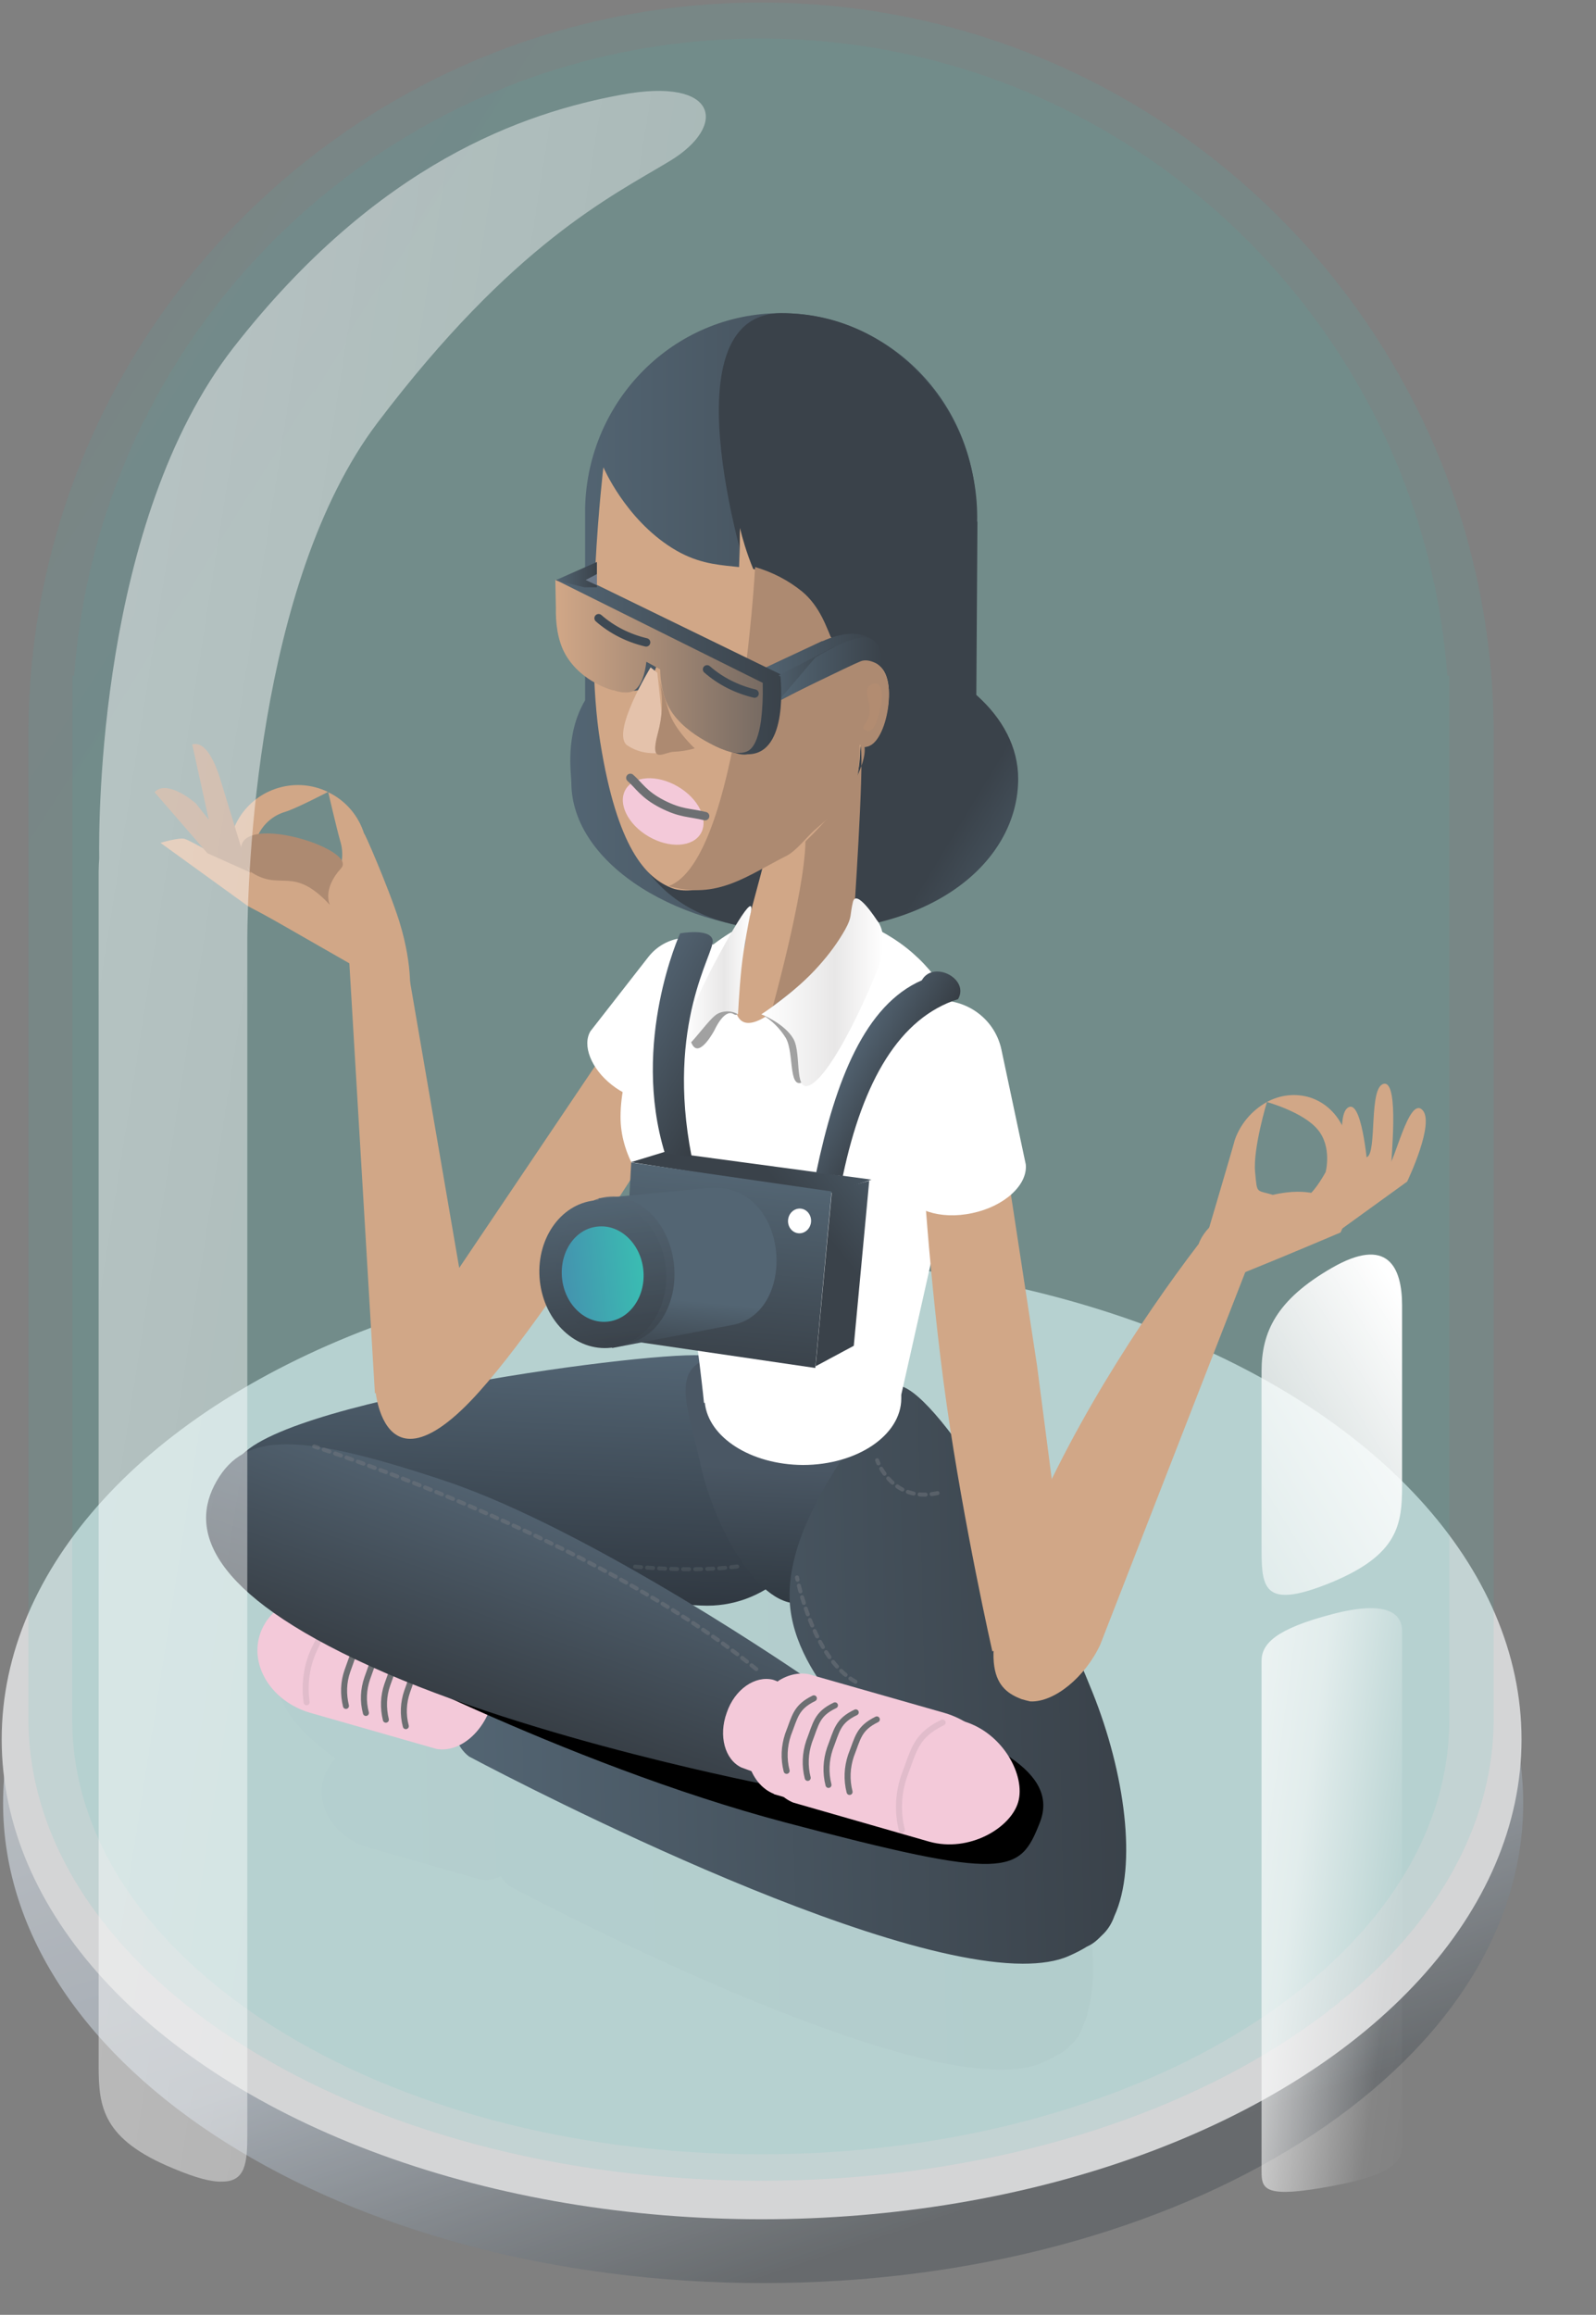 <?xml version="1.0" encoding="UTF-8"?>
<!-- Generator: Adobe Illustrator 27.1.1, SVG Export Plug-In . SVG Version: 6.00 Build 0)  -->
<svg xmlns="http://www.w3.org/2000/svg" xmlns:xlink="http://www.w3.org/1999/xlink" version="1.1" id="Layer_1" x="0px" y="0px" viewBox="0 0 567.9 823.4" style="enable-background:new 0 0 567.9 823.4;" xml:space="preserve">
<rect x="0" y="0" width="567.9" height="823.4" fill="#808080" stroke="none"/>
<style type="text/css">
	.st0{opacity:0.21;fill:url(#SVGID_1_);enable-background:new    ;}
	.st1{opacity:0.73;}
	.st2{fill:#3D4852;fill-opacity:0;}
	.st3{fill:url(#SVGID_00000057127557680371443350000000858561656312679824_);}
	.st4{fill:#F3F4F6;}
	.st5{opacity:0.11;fill:url(#SVGID_00000178172572374338106010000011410942299491163027_);enable-background:new    ;}
	.st6{opacity:9.000000e-02;fill:url(#SVGID_00000108276950411289159530000003761109656166480545_);enable-background:new    ;}
	.st7{fill:url(#SVGID_00000044859790776291436960000006119706796045215913_);}
	.st8{fill:url(#SVGID_00000036213092188408711350000016916183974818855087_);}
	.st9{fill:url(#SVGID_00000017513247528481206880000004091417474452576384_);}
	.st10{fill:#F3C9D9;}
	.st11{fill:none;stroke:#6D6F72;stroke-width:2.14;stroke-linecap:round;stroke-linejoin:round;}
	
		.st12{opacity:0.14;fill:none;stroke:#6D6F72;stroke-width:2.14;stroke-linecap:round;stroke-linejoin:round;enable-background:new    ;}
	.st13{fill:url(#SVGID_00000000900929061127778610000010989953910700237959_);}
	.st14{fill:#D1A787;}
	.st15{fill:#FFFFFF;}
	.st16{fill:url(#SVGID_00000005245620567906059280000002830597197033697171_);}
	.st17{fill:url(#SVGID_00000030480179729381852460000004884343552144505752_);}
	.st18{fill:#AD8A71;}
	.st19{fill:url(#SVGID_00000018226755447460261700000000132821448874719153_);}
	.st20{fill:url(#SVGID_00000141452476915835395730000013666975573193593760_);}
	.st21{fill:url(#SVGID_00000158731836731871433280000009266789414540285826_);}
	.st22{fill:url(#SVGID_00000053511451172804958750000002924114481361368750_);}
	.st23{fill:url(#SVGID_00000119115060137786129270000017262453152104183200_);}
	.st24{fill:url(#SVGID_00000016773974324947063650000010092761394667887496_);}
	.st25{fill:none;stroke:#6D6F72;stroke-width:3;stroke-linecap:round;stroke-linejoin:round;}
	.st26{fill:#FFF4EE;stroke:#3E4953;stroke-width:3;stroke-linecap:round;stroke-linejoin:round;}
	.st27{opacity:0.33;fill:#BC9072;enable-background:new    ;}
	.st28{fill:#E4C2AB;}
	.st29{fill:url(#SVGID_00000052097265563214041660000002385308479711976613_);}
	.st30{fill:#6D7989;}
	.st31{fill:#A1A1A1;}
	.st32{fill:url(#SVGID_00000148642198599028228820000016775549393662805690_);}
	.st33{fill:url(#SVGID_00000108293572828469015300000006546427510782485673_);}
	
		.st34{opacity:0.46;fill:none;stroke:#757B81;stroke-width:1.427;stroke-linecap:round;stroke-dasharray:2.14;enable-background:new    ;}
	
		.st35{opacity:0.26;fill:none;stroke:#757B81;stroke-width:1.427;stroke-linecap:round;stroke-dasharray:2.14;enable-background:new    ;}
	.st36{fill:none;}
	.st37{fill:url(#SVGID_00000137112119934372267140000010050052711593069218_);}
	.st38{fill:url(#SVGID_00000177451209813335869710000012675476103627476386_);}
	.st39{fill:url(#SVGID_00000096020553179452558200000016786172304922431928_);}
	.st40{fill:url(#SVGID_00000035515645575843499380000018027964057678939583_);}
	.st41{fill:url(#SVGID_00000161599151428137145460000013703731517529232286_);}
	.st42{opacity:0.79;fill:url(#SVGID_00000132078918578085160080000016219850586055062685_);}
	.st43{fill:url(#SVGID_00000070832146889598325260000004566400529066966421_);enable-background:new    ;}
	.st44{fill:url(#SVGID_00000163059310685904586530000004288239176374112152_);}
	.st45{fill:url(#SVGID_00000023984026781440546280000012760639244314345630_);}
	.st46{opacity:0.49;fill:url(#SVGID_00000138563126241051962240000006160957043953597630_);enable-background:new    ;}
	.st47{fill:url(#SVGID_00000063606911107225987520000015067051682193706938_);}
	.st48{fill:url(#SVGID_00000137107488741154464010000005540139093570696337_);}
</style>
<g>
	
		<linearGradient id="SVGID_1_" gradientUnits="userSpaceOnUse" x1="-26.901" y1="-0.28" x2="-25.904" y2="-0.3" gradientTransform="matrix(291.51 0 0 192.54 7941.59 696.711)">
		<stop offset="0" style="stop-color:#536574"></stop>
		<stop offset="1" style="stop-color:#303841"></stop>
	</linearGradient>
	<path class="st0" d="M181.3,670.9c-1.3-1-2.3-2.2-3.1-3.5c-1.7,0.8-3.5,1.3-5.4,1.3c-0.6,0-1.2-0.1-1.8-0.2v0.1l-1-0.3l-39-11.2   c-11.6-3.4-18.7-14.2-15.9-24.2c0.8-2.8,2.3-5.3,4.4-7.4c-22.8-16.2-24.6-30.2-18-41.7c1.9-3.5,4.6-6.4,8-8.4   c17.1-17.8,126.8-32.3,145-31.3h4.4c3.7,0.2,7.4,1.2,10.7,3l24.2,5.4c6.6-1.3,13.5,0.2,19,4.2c0.3-0.4,0.5-0.9,0.7-1.3   c7.2-12.5,42,44,48.4,62.7c0,0,3.9,1.7,16.4,32.6c10.2,25.2,14.2,54.6,6.8,70.5c-0.8,2.4-2.1,4.5-4,6.1c-0.8,0.9-1.8,1.8-2.8,2.5   c-0.6,0.4-1.2,0.7-1.8,1c-1.9,1.1-3.9,2.1-5.9,3c-3.9,1.7-8.8,2.4-14.5,2.4C303.3,736.2,181.3,670.9,181.3,670.9z M289.6,645.2   l1.5,0.4c-4.5-7-8-15-8.5-23.4c-2.9-0.7-5.5-2.1-7.7-4.1c-6.1,3.7-13.2,5.5-20.3,5.1l-2.7-0.1c16.1,9.8,28.8,18.3,33.8,21.7   c0.9,0,1.8,0,2.7,0.2v-0.1L289.6,645.2z"></path>
	<g class="st1">
		<path class="st2" d="M294.5,465.5c150.6,0,272.6,79.9,272.6,178.4S445.1,822.4,294.5,822.4S21.9,742.5,21.9,644    S144,465.5,294.5,465.5z"></path>
		
			<linearGradient id="SVGID_00000078015824716496112280000004741315352602487716_" gradientUnits="userSpaceOnUse" x1="-26.66" y1="-0.724" x2="-26.241" y2="4.398954e-02" gradientTransform="matrix(542.11 0 0 342.14 14610.52 758.118)">
			<stop offset="0" style="stop-color:#D7DCE2"></stop>
			<stop offset="0.61" style="stop-color:#B3BCC6"></stop>
			<stop offset="1" style="stop-color:#5D6266"></stop>
		</linearGradient>
		<path style="fill:url(#SVGID_00000078015824716496112280000004741315352602487716_);" d="M270.5,470.7    c149.4,0,271.5,76.4,271.5,170.7S420.9,812.1,271.6,812.1S1.1,735.7,1.1,641.4S121.2,470.7,270.5,470.7z"></path>
		<ellipse class="st4" cx="271" cy="618.7" rx="270.4" ry="170.7"></ellipse>
	</g>
	
		<linearGradient id="SVGID_00000029743108910756061090000010793200126067199922_" gradientUnits="userSpaceOnUse" x1="-27.062" y1="-0.906" x2="-26.763" y2="-0.626" gradientTransform="matrix(522.59 0 0 776.61 14092.351 670.477)">
		<stop offset="0" style="stop-color:#4493AF"></stop>
		<stop offset="1" style="stop-color:#3ABDB2"></stop>
	</linearGradient>
	<path style="opacity:0.11;fill:url(#SVGID_00000029743108910756061090000010793200126067199922_);enable-background:new    ;" d="   M10.1,611.2V611l0,0V259.3l0,0C11.3,116.4,127.6,0.9,270.8,0.9s259.5,115.5,260.7,258.4l0,0V611l0,0v0.2   c0,90.9-116.7,164.5-260.7,164.5S10.1,702,10.1,611.2z"></path>
	
		<linearGradient id="SVGID_00000065063151172095627630000003117241383648266172_" gradientUnits="userSpaceOnUse" x1="-27.059" y1="-0.907" x2="-26.759" y2="-0.628" gradientTransform="matrix(491.13 0 0 754.4 13258.6 665.165)">
		<stop offset="0" style="stop-color:#4493AF"></stop>
		<stop offset="1" style="stop-color:#3ABDB2"></stop>
	</linearGradient>
	
		<path style="opacity:9.000000e-02;fill:url(#SVGID_00000065063151172095627630000003117241383648266172_);enable-background:new    ;" d="   M25.7,611.7V240.3h0.7C35.8,113.5,141.5,13.7,270.6,13.7S505.5,113.6,515,240.3h0.7v371.4c0,85.4-109.7,154.6-245,154.6   S25.7,697.1,25.7,611.7z"></path>
	<g>
		
			<linearGradient id="SVGID_00000152956183114990676430000001125332565539498407_" gradientUnits="userSpaceOnUse" x1="-26.413" y1="-0.468" x2="-25.29" y2="-0.491" gradientTransform="matrix(-4.13 79.29 -185.39 -9.65 -7.872 2568.97)">
			<stop offset="0" style="stop-color:#536574"></stop>
			<stop offset="1" style="stop-color:#303841"></stop>
		</linearGradient>
		<path style="fill:url(#SVGID_00000152956183114990676430000001125332565539498407_);" d="M291.9,532.9    c-1.1,22.2-20.1,39.3-42.3,38.2c0,0,0,0-0.1,0l0,0l-130.4-6.7c-22.2-1.1-36.6-19.7-35.5-42c1.2-22.2,143.7-41.5,165.9-40.3h4.9    C276.7,483.2,293.1,510.7,291.9,532.9z"></path>
		
			<linearGradient id="SVGID_00000100346186280254440270000016594571609888081580_" gradientUnits="userSpaceOnUse" x1="-25.831" y1="-0.555" x2="-24.999" y2="-0.364" gradientTransform="matrix(17.07 80.24 -70.07 14.9 690.22 2603.72)">
			<stop offset="0" style="stop-color:#4A5764"></stop>
			<stop offset="1" style="stop-color:#252C32"></stop>
		</linearGradient>
		<path style="fill:url(#SVGID_00000100346186280254440270000016594571609888081580_);" d="M331.2,521.4c4.3,20-5.6,39.1-22,42.6    l-22.9,6.1c-16.4,3.5-32.6-28.6-36.9-48.6c-4.3-20-11.7-35.3,4.7-38.8l39.7,8.9C310.2,488,327,501.4,331.2,521.4z"></path>
		
			<linearGradient id="SVGID_00000043445649168496859450000008674791459406047152_" gradientUnits="userSpaceOnUse" x1="-26.935" y1="-6.565535e-02" x2="-25.811" y2="-8.807947e-02" gradientTransform="matrix(212.75 0 0 182.97 5891.87 610.616)">
			<stop offset="0" style="stop-color:#536573"></stop>
			<stop offset="1" style="stop-color:#3A424A"></stop>
		</linearGradient>
		<path style="fill:url(#SVGID_00000043445649168496859450000008674791459406047152_);" d="M166.9,624.8c-9.7-7.5-2.6-21.2-2.6-21.2    s7-14.2,16.6-10c9.6,4.3,74.7,32.4,74.7,32.4l66.7,10.9l0.7,0.4c-2.8-4.3-5.2-9-7.1-13.8c0,0-33.4-24.9-34.9-53.9    c-1.5-29,26.8-60.8,34.9-74.8c8.1-14,47.3,49.6,54.5,70.6c0,0,4.4,1.9,18.4,36.7c11.4,28.4,16,61.5,7.7,79.5    c-0.9,2.6-2.4,5-4.5,6.9c-1,1-2,2-3.2,2.8c-0.6,0.4-1.3,0.8-2,1.1c-2.1,1.3-4.3,2.4-6.6,3.4c-4.3,1.9-9.9,2.7-16.3,2.7    C304.3,698.3,166.9,624.8,166.9,624.8z"></path>
		<path class="st10" d="M155.3,622.1L155.3,622.1l-45.1-12.9l0,0c-13.1-3.9-21.1-16-17.9-27.2c3.2-11.2,16.4-17.4,29.6-13.7l0,0    l45.1,12.9v0.1c7.6,3,11.2,13.6,8.1,24.4C172,616.4,163.4,623.5,155.3,622.1z"></path>
		<path class="st11" d="M132.4,582c-6.2,3-6.5,6.2-8.8,12.4c-1.4,4-1.5,8.3-0.5,12.4"></path>
		<path class="st11" d="M139.5,584.5c-6.2,3-6.5,6.2-8.8,12.4c-1.4,4-1.6,8.3-0.5,12.4"></path>
		<path class="st11" d="M146.6,586.9c-6.2,3-6.5,6.2-8.8,12.4c-1.4,4-1.5,8.3-0.5,12.4"></path>
		<path class="st11" d="M152.5,590.8c-6.2,3-5.2,4.6-7.6,10.8c-1.4,4-1.6,8.3-0.5,12.4"></path>
		<path class="st12" d="M127.6,568.8c-10.1,3.7-11.1,8.5-15.7,17.7c-2.8,5.9-3.7,12.5-2.8,19"></path>
		<path d="M93.5,559.2c0,0,1.8-11.8,16.9-7.5s117.5,33.1,117.5,33.1l92.4,22.6c31.6,11.5,56.9,22.6,49.7,40.9s-11.3,20.9-90.4,0    s-161.1-64.5-161.1-64.5C86.8,572.4,93.5,559.2,93.5,559.2z"></path>
		
			<linearGradient id="SVGID_00000176022511065777633790000012874837545859134354_" gradientUnits="userSpaceOnUse" x1="-26.312" y1="-0.55" x2="-25.188" y2="-0.572" gradientTransform="matrix(-21.98 60.42 -192.59 -70.07 -492.171 2089.999)">
			<stop offset="0" style="stop-color:#51616F"></stop>
			<stop offset="1" style="stop-color:#373E45"></stop>
		</linearGradient>
		<path style="fill:url(#SVGID_00000176022511065777633790000012874837545859134354_);" d="M262.8,608.3    c-7.6,20.9,33.7,34.7,12.4,27c0,0-85.2-16.2-143.2-42.5c-58-26.3-64.8-48.9-54.9-66c9.9-17.2,28.8-17.6,81.4,0    c52.5,17.6,128.8,70.3,128.8,70.3C308.6,604.9,270.4,587.4,262.8,608.3z"></path>
		<path class="st14" d="M133.7,495.5l-0.3,0.1l-9.6-161.5l19.1-2.4L163.4,451L232.1,349l25.3,17.1c0,0-59,100-89.9,132.2    c-9.6,10-16.6,13.5-21.5,13.5C136.3,511.8,134.1,498.5,133.7,495.5z"></path>
		<path class="st15" d="M210.1,366.8L210.1,366.8l20.6-26.4l0,0c6.1-7.8,17.2-9.1,25-3.1c7.8,6,9.1,17.2,3.1,25l0,0l-20.8,26.4l0,0    c-4.1,4.1-13,3-20.3-2.8C210.3,380.1,207.1,371.8,210.1,366.8z"></path>
		<path class="st15" d="M250.8,499h-0.3c0,0-1.9-19.2-6.1-46.2c-1.1-6.9-2.7-13.7-4.6-20.4c-11.3-9.7-19-21.9-19-35.1    c0-31.6,31.1-73.1,64-73.1s59.5,25.6,59.5,57.3c0,3.1-0.1,6.4-0.4,9.7h0.4l-0.7,3c-0.9,9-2.9,17.8-5.9,26.3l-17,75.6    c0,0.4,0,0.8,0,1.3c0,13.1-15.7,23.7-35,23.7C267.2,521,252.1,511.3,250.8,499z"></path>
		<path class="st14" d="M327.9,408l28.6-4.1l12.5,81.8l12,92.4l-27.9,9.3c0,0-10.1-44.5-16.3-88.1S327.9,408,327.9,408z"></path>
		
			<linearGradient id="SVGID_00000085233683938328731450000017843222690595129498_" gradientUnits="userSpaceOnUse" x1="202.947" y1="221.248" x2="361.913" y2="221.248">
			<stop offset="0" style="stop-color:#536573"></stop>
			<stop offset="1" style="stop-color:#3A424A"></stop>
		</linearGradient>
		<path style="fill:url(#SVGID_00000085233683938328731450000017843222690595129498_);" d="M203.3,278.3c0-2.9-2.4-16.9,4.9-29.2    v-68.5l0,0c0.9-38.4,31.7-69.2,69.6-69.2c38.3,0,69.4,31.6,69.6,70.7l0,0l-0.4,64.8c9.4,8.8,14.9,19.6,14.9,31.4    c0,29.2-34.4,53-76.9,53S203.3,307.6,203.3,278.3z"></path>
		
			<linearGradient id="SVGID_00000124853587087368107880000015331839995543036838_" gradientUnits="userSpaceOnUse" x1="-25.693" y1="0.342" x2="-25.929" y2="0.117" gradientTransform="matrix(125.37 0 0 195.7 3585.34 280.666)">
			<stop offset="0" style="stop-color:#536573"></stop>
			<stop offset="1" style="stop-color:#3A424A"></stop>
		</linearGradient>
		<path style="fill:url(#SVGID_00000124853587087368107880000015331839995543036838_);" d="M274.1,330.9    c-23.6-2-37.6-11.2-45.3-23.6c-5.5-9-7.7-19.6-7.7-30.3c-0.1-9.3,2.6-18.4,7.7-26.2l0,0l0.2-0.4l0,0l0.1-0.1l0,0l0.1-0.2l0,0v-0.1    l0,0v-0.1l0,0V250l0.1-0.1l0,0l0.1-0.1l0,0v-0.1l0,0l0.1-0.1l0,0l0.1-0.1l0,0l0.1-0.1l0,0l0.2-0.2l0,0l0.1-0.1l0,0l0.3-0.4l0,0    c6.2-8.1,15.6-14.5,28-18.2l0,0c2-7.7,4.9-15.1,8.7-22.1c0,0-31.5-96.9,11.1-97c21.5,0,38.8,9.7,51.2,23.8    c12.1,13.8,18.7,31.7,18.4,50v0.3l0.1,0.1l-0.4,61.6c9.4,8.3,14.9,18.7,14.9,29.8c0,26.8-25.6,52-71.7,54.2    c-1.7,0.1-3.4,0.1-5.1,0.1h-1.3C280.4,331.3,277.1,331.2,274.1,330.9z"></path>
		<path class="st14" d="M214.7,166.2c0,0,7.7,18.2,24.4,28.7c16.7,10.5,27.8,2.7,42.6,13.3s16.8,29.2,16.8,29.2s8.2-6.8,15,0    c6.8,6.8,0,31.7-7.4,27.9c0,17.9-6.7,21.9-19.9,33.5c-13.2,11.6-37.8,20.8-47.1,17.1c-9.3-3.6-19.5-14.3-25.5-51.8    C207.5,226.7,214.7,166.2,214.7,166.2z"></path>
		<path class="st14" d="M263.3,187.8c0,0,4,18.2,12.8,28.7s14.5,2.7,22.3,13.3c7.8,10.6,8.8,29.2,8.8,29.2s-4.8-6.8-1.2,0    c3.6,6.8-18.4,88.8-18.4,88.8s-39.1,46-22-17.7s1-2.1-2.1-39c-0.1-0.8-0.1-1.6-0.2-2.7c-2.2-29-0.8-74.3-0.1-92.9    C263.2,190.8,263.3,187.8,263.3,187.8z"></path>
		<path class="st18" d="M306.3,265.8c1.2,6.8-2.6,62.4-2.6,62.4s-4.2,12.5-12.2,20.6c-5,5-10.9,9.1-17.3,12.1c0,0,12.1-43,12.4-61.6    C317.4,269.3,305,259,306.3,265.8z"></path>
		<path class="st18" d="M268.7,201.7c6.1,1.8,11.8,4.7,16.7,8.7c6.3,5.2,9,13.1,10.8,18.1c11.7,8.7,10.4,2,17.2,8.8    c6.8,6.8,0.6,32.8-7.5,27.6c0,17.9-3.2,19-16.3,30.6c-2.4,2.1-6.2,7.1-9.7,8.9c-14.1,7.1-24.5,15.7-42,10.8    C263.1,306,268.7,201.7,268.7,201.7z"></path>
		
			<linearGradient id="SVGID_00000167376825199092998740000004247709520008577191_" gradientUnits="userSpaceOnUse" x1="269.469" y1="236.736" x2="311.916" y2="236.736">
			<stop offset="0" style="stop-color:#536573"></stop>
			<stop offset="1" style="stop-color:#3A424A"></stop>
		</linearGradient>
		<path style="fill:url(#SVGID_00000167376825199092998740000004247709520008577191_);" d="M269.5,238.8l23.1-10.8v0.1    c14.4-6.5,19.4,1,19.4,1l-24.2,10.9h-0.1l-15.7,8.2L269.5,238.8z"></path>
		
			<linearGradient id="SVGID_00000067220864516013039200000014317718973267261337_" gradientUnits="userSpaceOnUse" x1="271.57" y1="241.258" x2="297.827" y2="241.258">
			<stop offset="0" style="stop-color:#536573"></stop>
			<stop offset="1" style="stop-color:#3A424A"></stop>
		</linearGradient>
		<path style="fill:url(#SVGID_00000067220864516013039200000014317718973267261337_);" d="M271.6,243.1v9.2l26.3-13.8l-1.1-8.4    L271.6,243.1z"></path>
		
			<linearGradient id="SVGID_00000177478300524912678710000017562098582915801753_" gradientUnits="userSpaceOnUse" x1="277.075" y1="237.996" x2="313.92" y2="237.996">
			<stop offset="0" style="stop-color:#536573"></stop>
			<stop offset="1" style="stop-color:#3A424A"></stop>
		</linearGradient>
		<path style="fill:url(#SVGID_00000177478300524912678710000017562098582915801753_);" d="M290.1,233.9l-13,15.3    c0,0,25.8-12.7,29.2-14s7.6,2.1,7.6,2.1s0.6-9.6-5.4-10.5C302.6,226,290.1,233.9,290.1,233.9z"></path>
		
			<linearGradient id="SVGID_00000155832942298461101510000017790443757483115943_" gradientUnits="userSpaceOnUse" x1="202.289" y1="236.506" x2="277.99" y2="236.506">
			<stop offset="0" style="stop-color:#536573"></stop>
			<stop offset="1" style="stop-color:#3A424A"></stop>
		</linearGradient>
		<path style="fill:url(#SVGID_00000155832942298461101510000017790443757483115943_);" d="M262.6,268.1    c-16.1-3.9-13.5-9.8-12.4-11.4c-3-2.1-5.5-4.9-7.4-8c-2.5-4.3-3.3-9.5-3.4-14l-4.8-2.7c-0.2,2.6-0.9,5.2-2.1,7.6    c-1.4,3.5-3.6,6.1-7,6.1h-0.3c-4.6,0-7.9-2.1-8.1-5.7c-4.7-2.4-8.7-6-11.4-10.5c-5.8-10-2.5-25-2.5-25l20.8,10.3v1l1.5,0.8    l-0.1-0.4l8.7,4.5l0.7-0.4c0,0,0,0.3,0,0.8l5.5,2.8c0-0.1,0-0.2,0.1-0.3l11.3,5.9v-0.1l26,11.2c0,0,3.2,27.7-11.6,27.7    C264.9,268.5,263.7,268.4,262.6,268.1z"></path>
		
			<linearGradient id="SVGID_00000033366735253182899030000000595662758495805063_" gradientUnits="userSpaceOnUse" x1="197.618" y1="223.54" x2="277.805" y2="223.54">
			<stop offset="0" style="stop-color:#536573"></stop>
			<stop offset="1" style="stop-color:#3A424A"></stop>
		</linearGradient>
		<path style="fill:url(#SVGID_00000033366735253182899030000000595662758495805063_);" d="M204.5,204.2l73.3,35.7l-6.3,3    l-73.8-36.5L204.5,204.2z"></path>
		
			<linearGradient id="SVGID_00000085251960002426055600000015382537076792684959_" gradientUnits="userSpaceOnUse" x1="197.787" y1="237.153" x2="321.392" y2="237.153">
			<stop offset="2.024560e-07" style="stop-color:#D1A787"></stop>
			<stop offset="1" style="stop-color:#3A424A"></stop>
		</linearGradient>
		<path style="fill:url(#SVGID_00000085251960002426055600000015382537076792684959_);" d="M259,267.2L259,267.2    c0,0.1-14.9-5-20.7-15.1c-2.5-4.3-3.3-9.4-3.4-14l-4.9-2.7c-0.5,4.3-1.8,8.7-4.5,10.3l0,0l0,0c-0.5,0.3-0.9,0.4-1.5,0.5    c-0.5,0.1-1,0.1-1.5,0.1c-1.4,0-2.9-0.3-4.2-0.8v0.1c0,0-11.3-2.7-17.1-12.8c-2.9-5.1-3.5-11.5-3.4-16.5l-0.2-10.1l73.8,36.7v1    c0.1,4.1-0.1,8.3-0.6,12.4l0,0l0,0c-0.7,4.8-2,9.3-4.6,10.8c-0.9,0.5-1.9,0.7-3,0.7C261.9,267.9,260.4,267.7,259,267.2z"></path>
		
			<ellipse transform="matrix(0.503 -0.864 0.864 0.503 -132.303 347.373)" class="st10" cx="236.1" cy="288.8" rx="10.3" ry="15.5"></ellipse>
		<path class="st25" d="M224.3,276.7c3.1,2.7,4.7,5.9,11.3,9.3c6.7,3.4,9.4,2.9,15.3,4.3"></path>
		<path class="st26" d="M251.6,238.1c4.8,4.2,10.6,7.1,16.9,8.6"></path>
		<path class="st26" d="M213,219.9c4.8,4.2,10.6,7.1,16.9,8.6"></path>
		<path class="st27" d="M310.1,243.4c3.3-1.7,4.3,2.9,3.4,7.4c-0.9,4.5-2.4,10.2-5.2,9.1s0.7-2.4,1.1-6.5S306.7,245.1,310.1,243.4z"></path>
		<path class="st28" d="M231.5,237.4l2.4,1.9l3,28.2c0,0-7.4,1.9-13.6-2.3C217,261.1,231.5,237.4,231.5,237.4z"></path>
		<path class="st18" d="M234.2,240.5c0,0,2,7,4,13.1c2,6.1,9,12.6,9,12.6c-2.4,0.7-4.8,1.1-7.3,1.2c-3.6,0-9,5.1-5.8-6.7    S234.2,240.5,234.2,240.5z"></path>
		<path class="st15" d="M321.6,423.5L321.6,423.5l-8.8-41l0,0c-2.4-12.1,5.4-23.8,17.5-26.2c11.8-2.3,23.4,5.1,26,16.9l0,0l8.7,41    H365c0.7,7.3-7.6,14.9-19,17.3C334.5,434,323.9,430.4,321.6,423.5z"></path>
		
			<linearGradient id="SVGID_00000047752750150230641720000001584181518413236630_" gradientUnits="userSpaceOnUse" x1="197.742" y1="204.395" x2="212.483" y2="204.395">
			<stop offset="0" style="stop-color:#536573"></stop>
			<stop offset="1" style="stop-color:#3A424A"></stop>
		</linearGradient>
		<path style="fill:url(#SVGID_00000047752750150230641720000001584181518413236630_);" d="M197.7,206.4l10.2,2.5h4.5v-9    L197.7,206.4z"></path>
		<path class="st30" d="M208.4,206.3l4,1.9v-4L208.4,206.3z"></path>
		<path class="st10" d="M294.6,598.5L294.6,598.5l48.4,13.8l0,0c14,4.2,22,19.4,19.3,28.7c-2.7,9.3-17.5,18-31.6,14.1l0,0    l-48.4-13.9l0,0c-8.1-3.2-12.1-14.3-8.8-25.6C276.8,604.4,286,597,294.6,598.5z"></path>
		<path class="st10" d="M287.7,595.5L287.7,595.5l48.4,13.8l0,0c14,4.1,22.7,16.9,19.3,28.7c-3.4,11.7-17.5,18-31.6,14.1l0,0    l-48.4-13.9v-0.1c-8.1-3.2-12.1-14.3-8.8-25.6C269.8,601.3,279.1,593.9,287.7,595.5z"></path>
		<path class="st10" d="M275.1,597.5L275.1,597.5l35.4,12.9l0,0c10.2,3.8,16,13.8,12.9,22.4c-3.1,8.6-14,12.5-24.3,8.8l0,0    l-35.3-12.9l0,0c-5.9-2.8-8.2-11.3-5.2-19.5C261.4,600.9,268.7,595.9,275.1,597.5z"></path>
		<path class="st11" d="M289.6,604.1c-6.5,3.2-6.7,6.5-9.2,12.9c-1.4,4.2-1.6,8.6-0.5,12.9"></path>
		<path class="st11" d="M297.1,606.6c-6.5,3.1-6.7,6.4-9.2,12.9c-1.4,4.2-1.6,8.6-0.5,12.9"></path>
		<path class="st11" d="M304.5,609.1c-6.5,3.1-6.7,6.4-9.2,12.9c-1.4,4.2-1.6,8.6-0.5,12.9"></path>
		<path class="st11" d="M312,611.6c-6.5,3.2-6.7,6.5-9.2,12.9c-1.4,4.2-1.6,8.6-0.5,12.9"></path>
		<path class="st12" d="M335.4,612.7c-9.6,4.7-10.1,9.6-13.7,19.1c-2.1,6.2-2.4,12.8-0.8,19.1"></path>
		<path class="st14" d="M129.6,296.7c-2-6.6-6.7-12-12.8-14.9l0,0c0,0,3,13,4.3,17.5c2.5,8.3-2.1,17.1-10.5,19.6    c-8.3,2.5-17.1-2.1-19.6-10.5c-2.5-8.3,2.1-17.1,10.4-19.6l0,0c3.8-1.1,15.3-7.1,15.3-7.1c-12.2-5.9-26.9-0.8-32.8,11.4    c-5.6,11.6-1.3,25.5,9.8,32c0.3,0.1,0.5,0.3,0.8,0.5l51.2,29.3c0,0,1.6-10.2-3.6-27.1C138.3,315.7,128.7,293.8,129.6,296.7z"></path>
		<path class="st14" d="M125.2,342l-37-19.7c-30.1-21.8-31.1-22.5-31.1-22.5s6.7-2,8.6-1.4c3.1,1,13.6,7.6,22.7,12.1    c16.2-4.7,33.9-6.8,46.2,11C146.9,339.4,125.2,342,125.2,342z"></path>
		<path class="st18" d="M77.2,304.8l-8.8-40l0,0c4.9-1.5,8.4,7.2,9.9,12.1l10,32.6L77.2,304.8z"></path>
		<path class="st18" d="M73.8,303.5L55,281.8l0,0c3.4-3.9,10.9,0.7,14.7,4l19.7,24.7L73.8,303.5z"></path>
		<path class="st18" d="M117.4,321.9c-13.4-14.5-17.6-4.4-28.5-12c-16.8-25.1,39.4-8.8,32.5-1.1    C114.5,316.4,117.4,321.9,117.4,321.9z"></path>
		<path class="st31" d="M271.2,360.9l33.3-25.8h7.6c0,0,0.3-1.8-4.9,11.1c-5.2,12.9-13,31.8-20.1,37.7c-7.1,5.9-4.2-9-7.5-14.7    C277.5,365.8,274.7,363,271.2,360.9z"></path>
		<path class="st31" d="M246.4,371.7c2.7,4.6,7.9-5.4,7.9-5.4s3.4-7.6,6.7-5.6c3.3,2,0-6.3,0-6.3l3.1-14.8c0,0,5.4-15.7-6.3,4.9    C246.1,365.1,243.7,367.1,246.4,371.7z"></path>
		
			<linearGradient id="SVGID_00000129202029015096214000000015616844257491304113_" gradientUnits="userSpaceOnUse" x1="270.851" y1="352.96" x2="314.406" y2="352.96">
			<stop offset="0" style="stop-color:#FFFFFF"></stop>
			<stop offset="0.6" style="stop-color:#E8E7E7"></stop>
			<stop offset="1" style="stop-color:#FFFFFF"></stop>
		</linearGradient>
		<path style="fill:url(#SVGID_00000129202029015096214000000015616844257491304113_);" d="M270.9,360.8c0,0,12-7.7,20.4-17.2    c3.6-4,6.8-8.3,9.4-12.9c2.6-4.7,1.6-4.9,2.8-9.9c1.2-4.9,8.5,6.5,8.5,6.5s5.2,5.3,0,18.2c-5.2,12.9-15.4,34.5-22.7,39.8    c-7.3,5.2-3.8-10.3-7-15.8S270.9,360.8,270.9,360.8z"></path>
		
			<linearGradient id="SVGID_00000078739536448477680290000008268218207941612182_" gradientUnits="userSpaceOnUse" x1="243.319" y1="347.346" x2="267.376" y2="347.346">
			<stop offset="0" style="stop-color:#FFFFFF"></stop>
			<stop offset="0.6" style="stop-color:#E8E7E7"></stop>
			<stop offset="1" style="stop-color:#FFFFFF"></stop>
		</linearGradient>
		<path style="fill:url(#SVGID_00000078739536448477680290000008268218207941612182_);" d="M243.4,370.6c-1,6.6,7.8-7.3,11.6-9.8    c2.3-1.4,5.3-1.4,7.6,0c0,0,0.4-8.3,1.2-16.2c0.8-7.9,3-18.6,3-18.6s3.7-12.4-8,8.3S244.3,364,243.4,370.6z"></path>
		<path class="st34" d="M269.1,593.7c-57.9-47.2-157.3-79.2-157.3-79.2"></path>
		<path class="st35" d="M262.3,557.2c-15.7,2.2-37.1,0-37.1,0"></path>
		<path class="st34" d="M304.4,598.2c-15.2-8.4-20.8-37.1-20.8-37.1"></path>
		<path class="st34" d="M333.6,531.1c-16.3,3.6-21.5-11.7-21.5-11.7"></path>
		<path class="st14" d="M439.1,406.3c1.9-6.1,6.1-11.2,11.7-14.3l0,0c0,0-5,16.6-4.2,24.9c0.8,8.3,0.2,6.1,7.2,8.4    c3.8,1.2,8.3,2.2,11.6,0c2.8-1.9,6.3-8.4,6.3-8.4s2.4-9-2.9-15.2c-5.2-6.2-18-9.7-18-9.7c4.7-2.6,10.3-3.2,15.4-1.6    c11,3.6,16.6,16.5,12.6,28.8c-1.4,4.2-22.7,15.2-22.7,15.2s-17.1,10.1-30.7,18.7C425.4,453.1,441.2,399.8,439.1,406.3z"></path>
		<path class="st14" d="M363.5,604.4c-8.7-3.4-17-10.2-0.6-52.5c15.9-41,43-82.5,63.6-109.4c1.1-3.1,3.7-6.5,8.2-9.6    c2.8-2.5,4.9-3.6,6.5-3.6c17.5-8.5,27.7-4.4,27.7-4.4s3.2-4.1,8.1-11c1.5-2.2-1.5-19.1,3.3-20.2c4.7-1.1,6.5,23.2,6.5,23.2    l-9.8,21.5c0,0-19,8.1-33.9,14.1l-51.6,132.5c-5.4,11.6-16.4,20.6-24.9,20.2C365.6,605,364.6,604.7,363.5,604.4z"></path>
		<path class="st36" d="M96.1,271c7.7-5.8,17.4-5.9,21.7-0.2c4.3,5.7,1.6,15-6.1,20.8c-7.7,5.8-17.4,5.9-21.7,0.2    S88.4,276.8,96.1,271z"></path>
		
			<ellipse transform="matrix(0.998 -6.993058e-02 6.993058e-02 0.998 -20.079 9.392)" class="st36" cx="124.1" cy="291.5" rx="12.9" ry="17.4"></ellipse>
		<path class="st14" d="M474.7,439.1l26-18.8c0,0,10.2-21.2,5.3-25.6c-4.8-4.4-9.7,18.8-12.2,20.5L472,431.6L474.7,439.1z"></path>
		<path class="st14" d="M480.8,429.9l14.3-15.1c-0.4-0.6,3-30.1-2.6-29.3c-5.6,0.8-2.4,24.4-6.1,26.1c-6,2.8-5-1.9-8.1,0l-3.1,14.1    L480.8,429.9z"></path>
		<g>
			
				<linearGradient id="SVGID_00000143587227203750484550000006968072810405562043_" gradientUnits="userSpaceOnUse" x1="-84.435" y1="1134.73" x2="-120.077" y2="1169.382" gradientTransform="matrix(0.996 9.273759e-02 -9.273759e-02 0.996 498.833 -739.512)">
				<stop offset="0" style="stop-color:#536573"></stop>
				<stop offset="1" style="stop-color:#3A424A"></stop>
			</linearGradient>
			<polygon style="fill:url(#SVGID_00000143587227203750484550000006968072810405562043_);" points="295.5,424.4 224.5,413.4      236.6,409.7 310.1,419.6    "></polygon>
			<g>
				
					<linearGradient id="SVGID_00000181081507906426964790000012705661896940453284_" gradientUnits="userSpaceOnUse" x1="4684.262" y1="13313.919" x2="4750.951" y2="13313.919" gradientTransform="matrix(-9.273759e-02 0.996 -0.996 -9.273759e-02 13951.396 -3012.523)">
					<stop offset="0" style="stop-color:#536573"></stop>
					<stop offset="1" style="stop-color:#3A424A"></stop>
				</linearGradient>
				<polygon style="fill:url(#SVGID_00000181081507906426964790000012705661896940453284_);" points="221.2,476.5 224.6,413.5       295.9,423.8 290.1,486.6     "></polygon>
				
					<linearGradient id="SVGID_00000049222405549234440710000006924445009499793839_" gradientUnits="userSpaceOnUse" x1="-53.683" y1="1170.958" x2="-85.665" y2="1202.051" gradientTransform="matrix(0.996 9.273759e-02 -9.273759e-02 0.996 498.833 -739.512)">
					<stop offset="0" style="stop-color:#536573"></stop>
					<stop offset="1" style="stop-color:#3A424A"></stop>
				</linearGradient>
				<polygon style="fill:url(#SVGID_00000049222405549234440710000006924445009499793839_);" points="290.2,486 296,423.6       309.3,420 303.8,478.7     "></polygon>
				
					<linearGradient id="SVGID_00000109002201614532908650000013938839947459100296_" gradientUnits="userSpaceOnUse" x1="4690.394" y1="13327.709" x2="4750.643" y2="13327.709" gradientTransform="matrix(-9.273759e-02 0.996 -0.996 -9.273759e-02 13951.396 -3012.523)">
					<stop offset="0.649" style="stop-color:#536573"></stop>
					<stop offset="1" style="stop-color:#3A424A"></stop>
				</linearGradient>
				<path style="fill:url(#SVGID_00000109002201614532908650000013938839947459100296_);" d="M217.8,479.5l-4.8-53.2l38.7-3.7      c29.1-2.9,32.8,44.2,8.9,48.7L217.8,479.5z"></path>
				
					<linearGradient id="SVGID_00000043430251144376513120000003459104111799220871_" gradientUnits="userSpaceOnUse" x1="764.075" y1="-421.757" x2="764.075" y2="-369" gradientTransform="matrix(0.994 -0.11 0.11 0.994 -501.412 930.331)">
					<stop offset="0" style="stop-color:#536573"></stop>
					<stop offset="1" style="stop-color:#3A424A"></stop>
				</linearGradient>
				<path style="fill:url(#SVGID_00000043430251144376513120000003459104111799220871_);" d="M192.1,455.7      c1.6,14.5,12.9,25.1,25.3,23.7c12.4-1.4,21.1-14.2,19.5-28.7c-1.6-14.5-12.9-25.1-25.3-23.7      C199.2,428.3,190.5,441.2,192.1,455.7z"></path>
				
					<linearGradient id="SVGID_00000059995112596647684720000007887215561668298663_" gradientUnits="userSpaceOnUse" x1="768.689" y1="-422.547" x2="768.689" y2="-369.79" gradientTransform="matrix(0.994 -0.11 0.11 0.994 -501.412 930.331)">
					<stop offset="0" style="stop-color:#536573"></stop>
					<stop offset="1" style="stop-color:#3A424A"></stop>
				</linearGradient>
				<path style="opacity:0.79;fill:url(#SVGID_00000059995112596647684720000007887215561668298663_);" d="M198.2,454.2      c1.6,14.5,12.2,25.2,23.7,23.9s19.5-14,17.9-28.5c-1.6-14.5-12.2-25.2-23.7-23.9S196.6,439.7,198.2,454.2z"></path>
				
					<linearGradient id="SVGID_00000048492340498819112000000002819693656729012128_" gradientUnits="userSpaceOnUse" x1="749.558" y1="-395.378" x2="778.592" y2="-395.378" gradientTransform="matrix(0.994 -0.11 0.11 0.994 -501.412 930.331)">
					<stop offset="0" style="stop-color:#4493AF"></stop>
					<stop offset="1" style="stop-color:#3ABDB2"></stop>
				</linearGradient>
				<path style="fill:url(#SVGID_00000048492340498819112000000002819693656729012128_);enable-background:new    ;" d="M200,454.8      c1,9.3,8.3,16.2,16.3,15.3s13.6-9.2,12.6-18.5c-1-9.3-8.3-16.2-16.3-15.3C204.6,437.1,199,445.4,200,454.8z"></path>
				
					<ellipse transform="matrix(9.273759e-02 -0.996 0.996 9.273759e-02 -174.526 677.173)" class="st15" cx="284.3" cy="434.4" rx="4.4" ry="4.1"></ellipse>
			</g>
		</g>
		
			<linearGradient id="SVGID_00000169547351974182132950000005341241108609985184_" gradientUnits="userSpaceOnUse" x1="-147.325" y1="-45.241" x2="-146.968" y2="-45.248" gradientTransform="matrix(55.754 32.018 -102.066 177.716 3899.11 13133.345)">
			<stop offset="0" style="stop-color:#51616F"></stop>
			<stop offset="1" style="stop-color:#373E45"></stop>
		</linearGradient>
		<path style="fill:url(#SVGID_00000169547351974182132950000005341241108609985184_);" d="M340.9,355.4    c-20.7,6.6-33.8,28.8-41,62.9l-9.5-1.1c6.9-33,17.4-59.7,37.6-68.5C332.1,341.4,345.1,348.2,340.9,355.4z"></path>
		
			<linearGradient id="SVGID_00000001650582514627886800000005741207468683059329_" gradientUnits="userSpaceOnUse" x1="-148.482" y1="-45.113" x2="-147.819" y2="-45.126" gradientTransform="matrix(55.754 32.018 -102.066 177.716 3899.11 13133.345)">
			<stop offset="0" style="stop-color:#51616F"></stop>
			<stop offset="1" style="stop-color:#373E45"></stop>
		</linearGradient>
		<path style="fill:url(#SVGID_00000001650582514627886800000005741207468683059329_);" d="M253.6,334.5c0.7,4.5-16.8,29.4-7.5,76.9    l-9.5-1.1C224.4,370.6,242,332,242,332S252.9,330,253.6,334.5z"></path>
	</g>
	
		<linearGradient id="SVGID_00000038391482661649928850000001154847722739996585_" gradientUnits="userSpaceOnUse" x1="-26.921" y1="-0.679" x2="-24.068" y2="0.867" gradientTransform="matrix(216.62 0 0 745.62 5856.33 678.962)">
		<stop offset="0" style="stop-color:#FFFFFF"></stop>
		<stop offset="0.54" style="stop-color:#FFFFFF;stop-opacity:0.6"></stop>
		<stop offset="0.83" style="stop-color:#FFFFFF;stop-opacity:4.000000e-02"></stop>
		<stop offset="1" style="stop-color:#FFFFFF;stop-opacity:0"></stop>
	</linearGradient>
	<path style="opacity:0.49;fill:url(#SVGID_00000038391482661649928850000001154847722739996585_);enable-background:new    ;" d="   M61.6,771.3c-25-10.3-26.5-21.7-26.5-36.3V310c0-1.6,0.1-3.2,0.2-4.7c-0.2-13.5-0.2-120,47.8-181.7c51.4-65.8,103.4-83.5,138-89.9   s37.9,11.1,17.2,23.6s-55.7,29.3-104,93.1c-43.2,57.1-46.2,162.1-46.3,183.4v3.8l0,0v421.9c0,9.9-0.7,16.5-8.9,16.5   C75.3,776.2,69.7,774.7,61.6,771.3z"></path>
	
		<linearGradient id="SVGID_00000035497674644055604590000003466293744657601682_" gradientUnits="userSpaceOnUse" x1="-27.273" y1="-1.043" x2="-25.267" y2="8.427387e-02" gradientTransform="matrix(50.19 0 0 208.14 1777.43 741.709)">
		<stop offset="0" style="stop-color:#FFFFFF"></stop>
		<stop offset="0.54" style="stop-color:#FFFFFF;stop-opacity:0.6"></stop>
		<stop offset="0.83" style="stop-color:#FFFFFF;stop-opacity:4.000000e-02"></stop>
		<stop offset="1" style="stop-color:#FFFFFF;stop-opacity:0"></stop>
	</linearGradient>
	<path style="fill:url(#SVGID_00000035497674644055604590000003466293744657601682_);" d="M473.9,574.2c-19.8,5.2-25,10.4-25,16.6   v181.8c0,6.3,1.4,9.4,25,5s25-9.3,25-15.5V580.2C498.9,574,493.7,569,473.9,574.2z"></path>
	
		<linearGradient id="SVGID_00000030453328458260853350000002175901813830217361_" gradientUnits="userSpaceOnUse" x1="-25.633" y1="-0.704" x2="-28.626" y2="3.746" gradientTransform="matrix(50.19 0 0 121.4 1777.42 533.59)">
		<stop offset="0" style="stop-color:#FFFFFF"></stop>
		<stop offset="0.54" style="stop-color:#FFFFFF;stop-opacity:4.000000e-02"></stop>
		<stop offset="0.54" style="stop-color:#FFFFFF;stop-opacity:0.6"></stop>
		<stop offset="1" style="stop-color:#FFFFFF;stop-opacity:0"></stop>
	</linearGradient>
	<path style="fill:url(#SVGID_00000030453328458260853350000002175901813830217361_);" d="M473.9,451c-19.8,11.4-25,22.9-25,36.7v64   c0,13.8,1.4,20.8,25,11.1c23.6-9.8,25-20.5,25-34.4v-64C498.9,450.6,493.7,439.6,473.9,451z"></path>
</g>
</svg>

